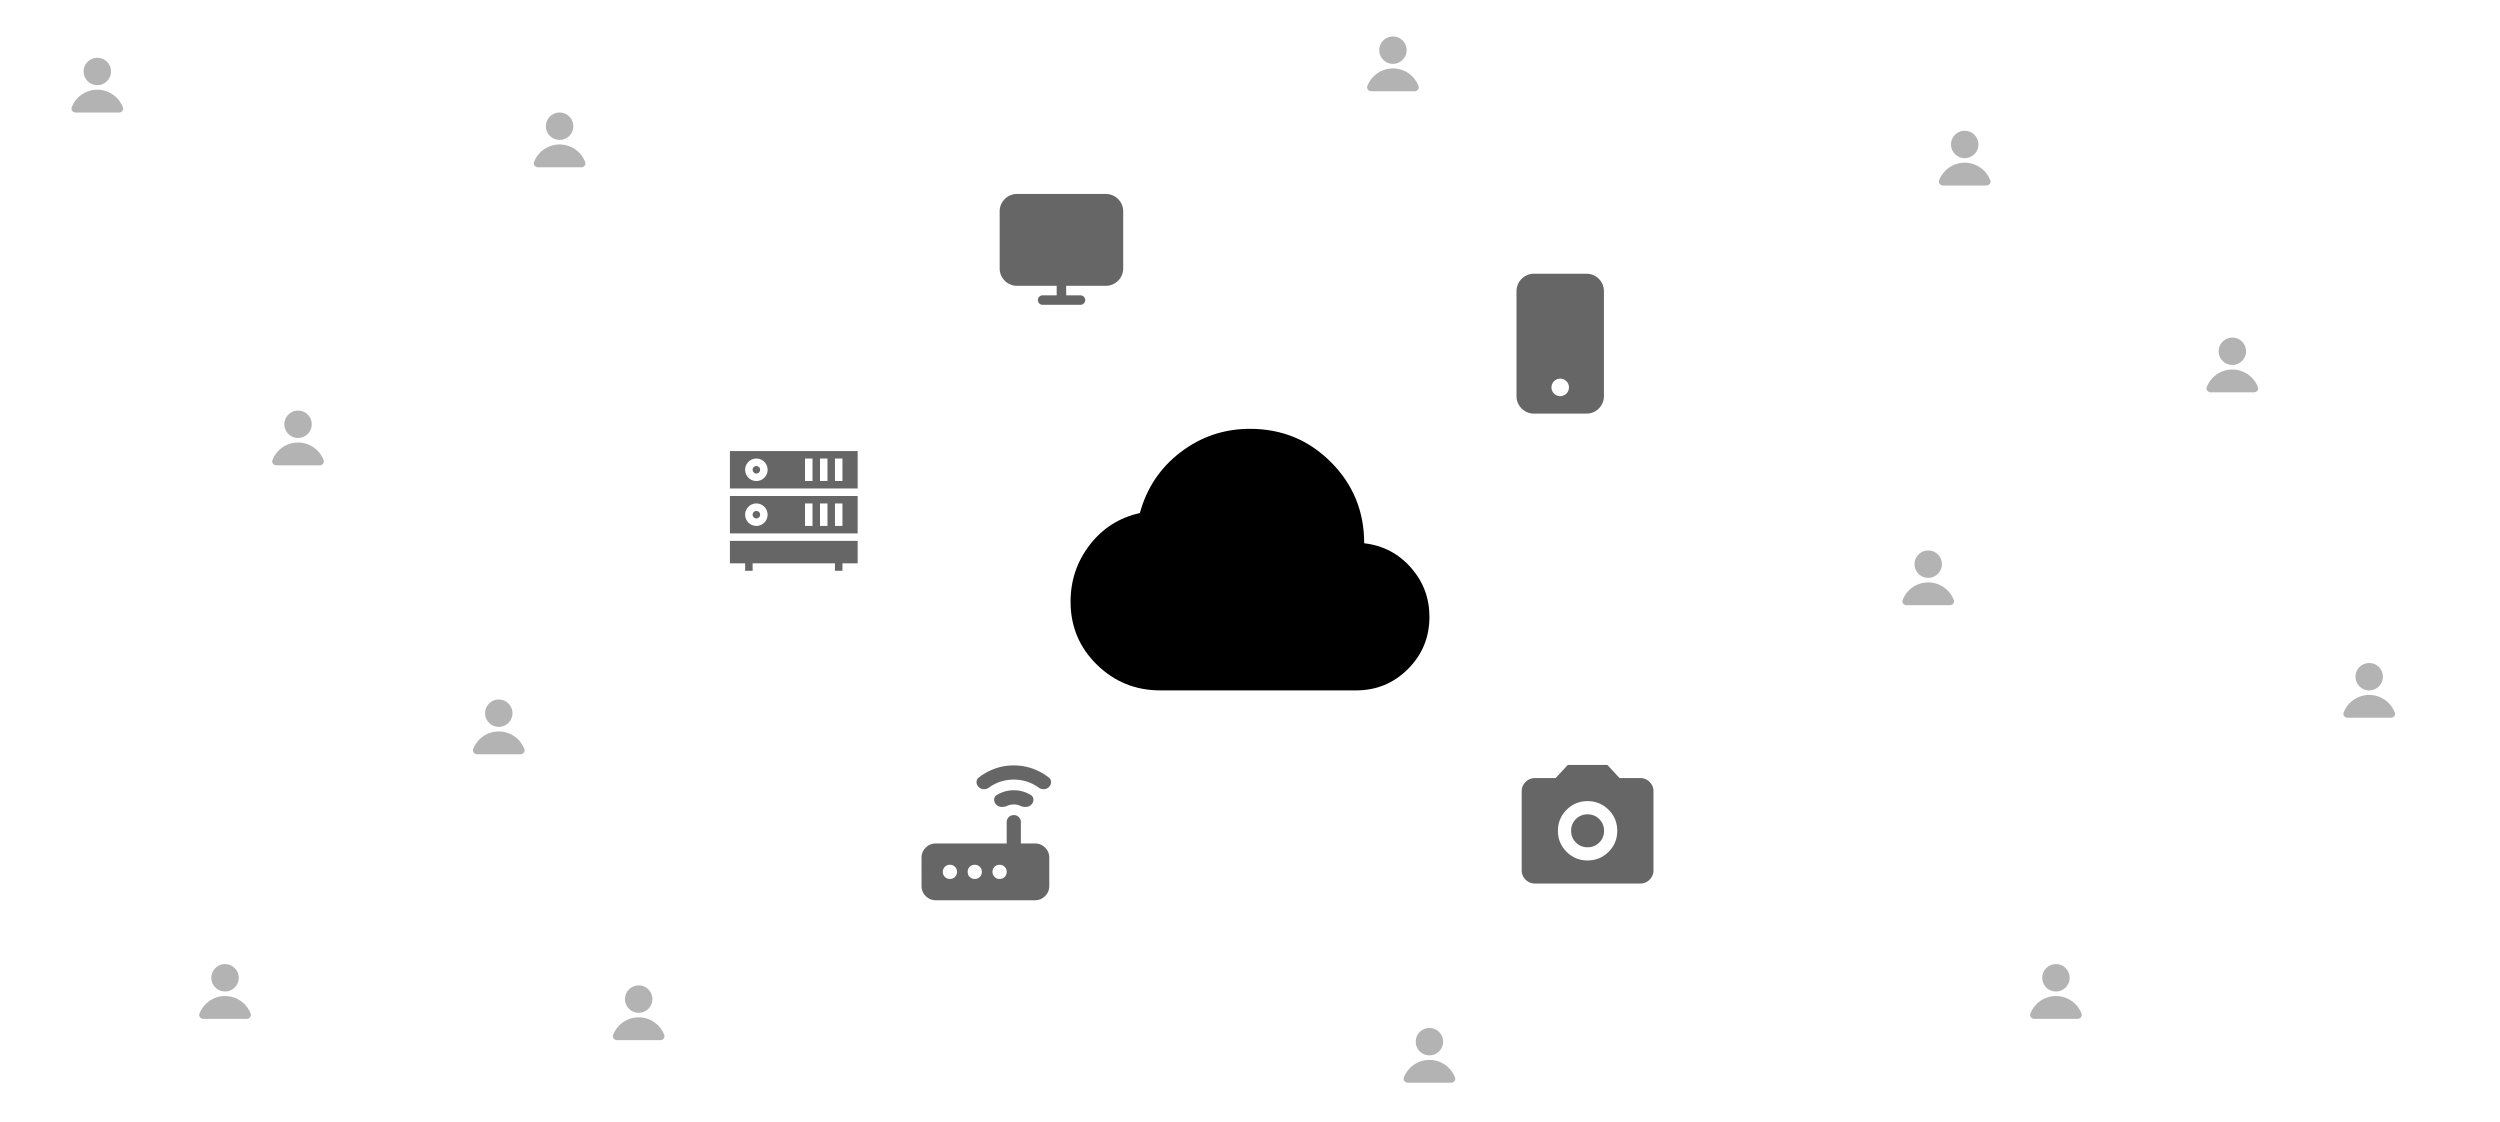 <svg xmlns="http://www.w3.org/2000/svg" width="822" height="369" fill="none"><rect width="100%" height="100%" fill="#808080" stroke="none"/><g clip-path="url(#a)"><path fill="#fff" d="M0 0h822v369H0z"></path><path fill="#fff" d="m196 253-5.774 10h11.548zm0 9h-1v9h2v-9z"></path><path fill="#000" d="M381.5 227q-12.202 0-20.848-8.466-8.647-8.465-8.652-20.693 0-10.482 6.302-18.678 6.303-8.197 16.493-10.482 3.353-12.362 13.41-20.022Q398.261 141 411 141q15.688 0 26.62 10.954 10.93 10.954 10.925 26.671 9.253 1.076 15.357 7.998T470 202.812q0 10.079-7.037 17.136-7.037 7.058-17.099 7.052z"></path><g fill="#000" opacity=".6"><path d="M248.695 170.46a1.23 1.23 0 1 0 0-2.462 1.23 1.23 0 0 0 0 2.462M240 160.616h42v-12.304h-42zm34.535-9.844h2.461v7.383h-2.461zm-4.922 0h2.461v7.383h-2.461zm-4.922 0h2.461v7.383h-2.461zm-15.996 0a3.696 3.696 0 0 1 3.692 3.692 3.696 3.696 0 0 1-3.692 3.691 3.695 3.695 0 0 1-3.691-3.691 3.696 3.696 0 0 1 3.691-3.692"></path><path d="M248.695 155.694a1.23 1.23 0 1 0 0-2.461 1.23 1.23 0 0 0 0 2.461M240 185.226h5.004v2.461h2.461v-2.461h27.07v2.461h2.461v-2.461H282v-7.383h-42zM240 175.382h42v-12.305h-42zm34.535-9.844h2.461v7.383h-2.461zm-4.922 0h2.461v7.383h-2.461zm-4.922 0h2.461v7.383h-2.461zm-15.996 0a3.696 3.696 0 0 1 3.692 3.691 3.696 3.696 0 0 1-3.692 3.692 3.696 3.696 0 0 1-3.691-3.692 3.695 3.695 0 0 1 3.691-3.691"></path></g><path fill="#000" d="M498.625 95.75a5.75 5.75 0 0 1 5.75-5.75h17.25a5.75 5.75 0 0 1 5.75 5.75v34.5a5.75 5.75 0 0 1-5.75 5.75h-17.25a5.75 5.75 0 0 1-5.75-5.75zm17.25 31.625a2.876 2.876 0 0 0-4.908-2.033A2.876 2.876 0 0 0 513 130.25a2.876 2.876 0 0 0 2.875-2.875M334.417 63.77a5.727 5.727 0 0 0-5.729 5.73v18.75a5.727 5.727 0 0 0 5.729 5.729h13.02v3.125h-4.687a1.564 1.564 0 0 0 0 3.125h12.5a1.565 1.565 0 0 0 1.562-1.563 1.56 1.56 0 0 0-1.562-1.562h-4.688v-3.125h13.021a5.727 5.727 0 0 0 5.729-5.73V69.5a5.727 5.727 0 0 0-5.729-5.728z" opacity=".6"></path><path fill="#000" d="M183.998 46a4.501 4.501 0 1 0 0-9.002 4.501 4.501 0 0 0 0 9.002m7.103 9c.927 0 1.639-.842 1.308-1.709a9.01 9.01 0 0 0-8.412-5.792 9 9 0 0 0-8.411 5.792c-.33.867.381 1.709 1.308 1.709zM97.998 144a4.5 4.5 0 1 0 0-9 4.5 4.5 0 0 0 0 9m7.103 9c.927 0 1.639-.841 1.308-1.708a9.01 9.01 0 0 0-8.412-5.793 9.01 9.01 0 0 0-8.411 5.793c-.33.867.381 1.708 1.308 1.708zM163.998 239a4.5 4.5 0 1 0 0-9.001 4.5 4.5 0 0 0 0 9.001m7.103 9c.927 0 1.639-.841 1.308-1.708a9.01 9.01 0 0 0-8.412-5.793 9 9 0 0 0-8.411 5.793c-.33.867.381 1.708 1.308 1.708zM31.998 28a4.5 4.5 0 1 0 0-9 4.5 4.5 0 0 0 0 9m7.102 9c.928 0 1.64-.842 1.308-1.709a9.003 9.003 0 0 0-16.822 0c-.33.867.381 1.709 1.308 1.709zM209.998 333a4.5 4.5 0 1 0 0-9.001 4.5 4.5 0 0 0 0 9.001m7.103 9c.927 0 1.639-.841 1.308-1.708a9.01 9.01 0 0 0-8.412-5.793 9 9 0 0 0-8.411 5.793c-.33.867.381 1.708 1.308 1.708zM73.998 326a4.5 4.5 0 1 0 0-9 4.5 4.5 0 0 0 0 9m7.102 9c.928 0 1.64-.841 1.309-1.708a9.002 9.002 0 0 0-16.823 0c-.33.867.381 1.708 1.308 1.708zM469.998 347a4.5 4.5 0 1 0 0-9.001 4.5 4.5 0 0 0 0 9.001m7.103 9c.927 0 1.639-.841 1.308-1.708a9.01 9.01 0 0 0-8.412-5.793 9 9 0 0 0-8.411 5.793c-.33.867.381 1.708 1.308 1.708zM675.998 326a4.5 4.5 0 1 0 0-9.001 4.5 4.5 0 0 0 0 9.001m7.103 9c.927 0 1.639-.841 1.308-1.708a9.01 9.01 0 0 0-8.412-5.793 9 9 0 0 0-8.411 5.793c-.33.867.381 1.708 1.308 1.708zM633.998 190a4.5 4.5 0 1 0 0-9.001 4.5 4.5 0 0 0 0 9.001m7.103 9c.927 0 1.639-.841 1.308-1.708a9.01 9.01 0 0 0-8.412-5.793 9 9 0 0 0-8.411 5.793c-.33.867.381 1.708 1.308 1.708zM778.998 227a4.5 4.5 0 1 0 0-9.001 4.5 4.5 0 0 0 0 9.001m7.103 9c.927 0 1.639-.841 1.308-1.708a9.01 9.01 0 0 0-8.412-5.793 9 9 0 0 0-8.411 5.793c-.33.867.381 1.708 1.308 1.708zM645.998 52a4.501 4.501 0 1 0 0-9.002 4.501 4.501 0 0 0 0 9.002m7.103 9c.927 0 1.639-.842 1.308-1.709a9.01 9.01 0 0 0-8.412-5.792 9 9 0 0 0-8.411 5.792c-.33.867.381 1.709 1.308 1.709zM457.998 21a4.501 4.501 0 1 0 0-9.002 4.501 4.501 0 0 0 0 9.002m7.103 9c.927 0 1.639-.841 1.308-1.709a9.01 9.01 0 0 0-8.412-5.792 9 9 0 0 0-8.411 5.793c-.33.866.381 1.708 1.308 1.708zM733.998 120a4.5 4.5 0 1 0 0-9.001 4.5 4.5 0 0 0 0 9.001m7.103 9c.927 0 1.639-.841 1.308-1.708a9.01 9.01 0 0 0-8.412-5.793 9 9 0 0 0-8.411 5.793c-.33.867.381 1.708 1.308 1.708z" opacity=".3"></path><path fill="#000" d="M307.667 296q-1.926 0-3.295-1.369-1.37-1.37-1.372-3.297V282q0-1.924 1.372-3.294t3.295-1.372H331v-7q0-.992.672-1.662t1.661-.672q.99-.001 1.664.672.675.675.67 1.662v7h4.666q1.926 0 3.297 1.372 1.373 1.372 1.37 3.294v9.334q0 1.925-1.37 3.297-1.37 1.371-3.297 1.369zm4.666-7q.992 0 1.664-.672.672-.671.67-1.661t-.672-1.661q-.67-.672-1.662-.672t-1.661.672-.672 1.661.672 1.664q.674.674 1.661.669m8.167 0q.992 0 1.664-.672.672-.671.669-1.661-.002-.99-.672-1.661-.67-.672-1.661-.672-.992 0-1.661.672-.67.671-.672 1.661t.672 1.664 1.661.669m8.167 0q.991 0 1.663-.672.673-.671.67-1.661t-.672-1.661q-.67-.672-1.661-.672-.992 0-1.662.672-.669.671-.672 1.661-.002.99.672 1.664.675.674 1.662.669m4.666-24.5q-.64 0-1.166.117t-1.05.35a4.06 4.06 0 0 1-1.895.35 2.5 2.5 0 0 1-1.664-.758 2.2 2.2 0 0 1-.672-1.692q.031-.992.847-1.458a10.678 10.678 0 0 1 5.6-1.575q1.575 0 2.975.408t2.625 1.167q.817.466.847 1.458a2.2 2.2 0 0 1-.672 1.692 2.54 2.54 0 0 1-1.691.758 4.14 4.14 0 0 1-1.925-.35 4.2 4.2 0 0 0-1.02-.35 5.5 5.5 0 0 0-1.139-.117m0-8.166q-2.275 0-4.344.672a13.5 13.5 0 0 0-3.822 1.953 2.7 2.7 0 0 1-1.781.525q-.963-.059-1.603-.7-.7-.7-.7-1.634t.759-1.516a19 19 0 0 1 5.308-2.917q2.917-1.05 6.183-1.05t6.184 1.05q2.916 1.05 5.308 2.917.758.583.758 1.516 0 .934-.7 1.634-.641.641-1.605.7a2.7 2.7 0 0 1-1.778-.525 13.4 13.4 0 0 0-3.822-1.953 14 14 0 0 0-4.345-.672M521.999 282.917q4.062 0 6.907-2.843t2.843-6.907-2.843-6.906q-2.84-2.84-6.907-2.844t-6.905 2.844q-2.84 2.85-2.845 6.906-.007 4.056 2.845 6.907 2.85 2.851 6.905 2.843m0-4.334q-2.275 0-3.846-1.57-1.57-1.572-1.571-3.846t1.571-3.846q1.57-1.57 3.846-1.571 2.274 0 3.846 1.571 1.57 1.57 1.57 3.846 0 2.274-1.57 3.846-1.572 1.57-3.846 1.57M504.665 290.5q-1.787 0-3.059-1.272t-1.274-3.061v-26q0-1.788 1.274-3.06t3.059-1.274h6.825l4.009-4.333h13l4.008 4.333h6.825q1.788 0 3.062 1.274t1.271 3.06v26q0 1.787-1.271 3.061-1.272 1.274-3.062 1.272z" opacity=".6"></path></g><defs><clipPath id="a"><path fill="#fff" d="M0 369V0h822v369z"></path></clipPath></defs></svg>